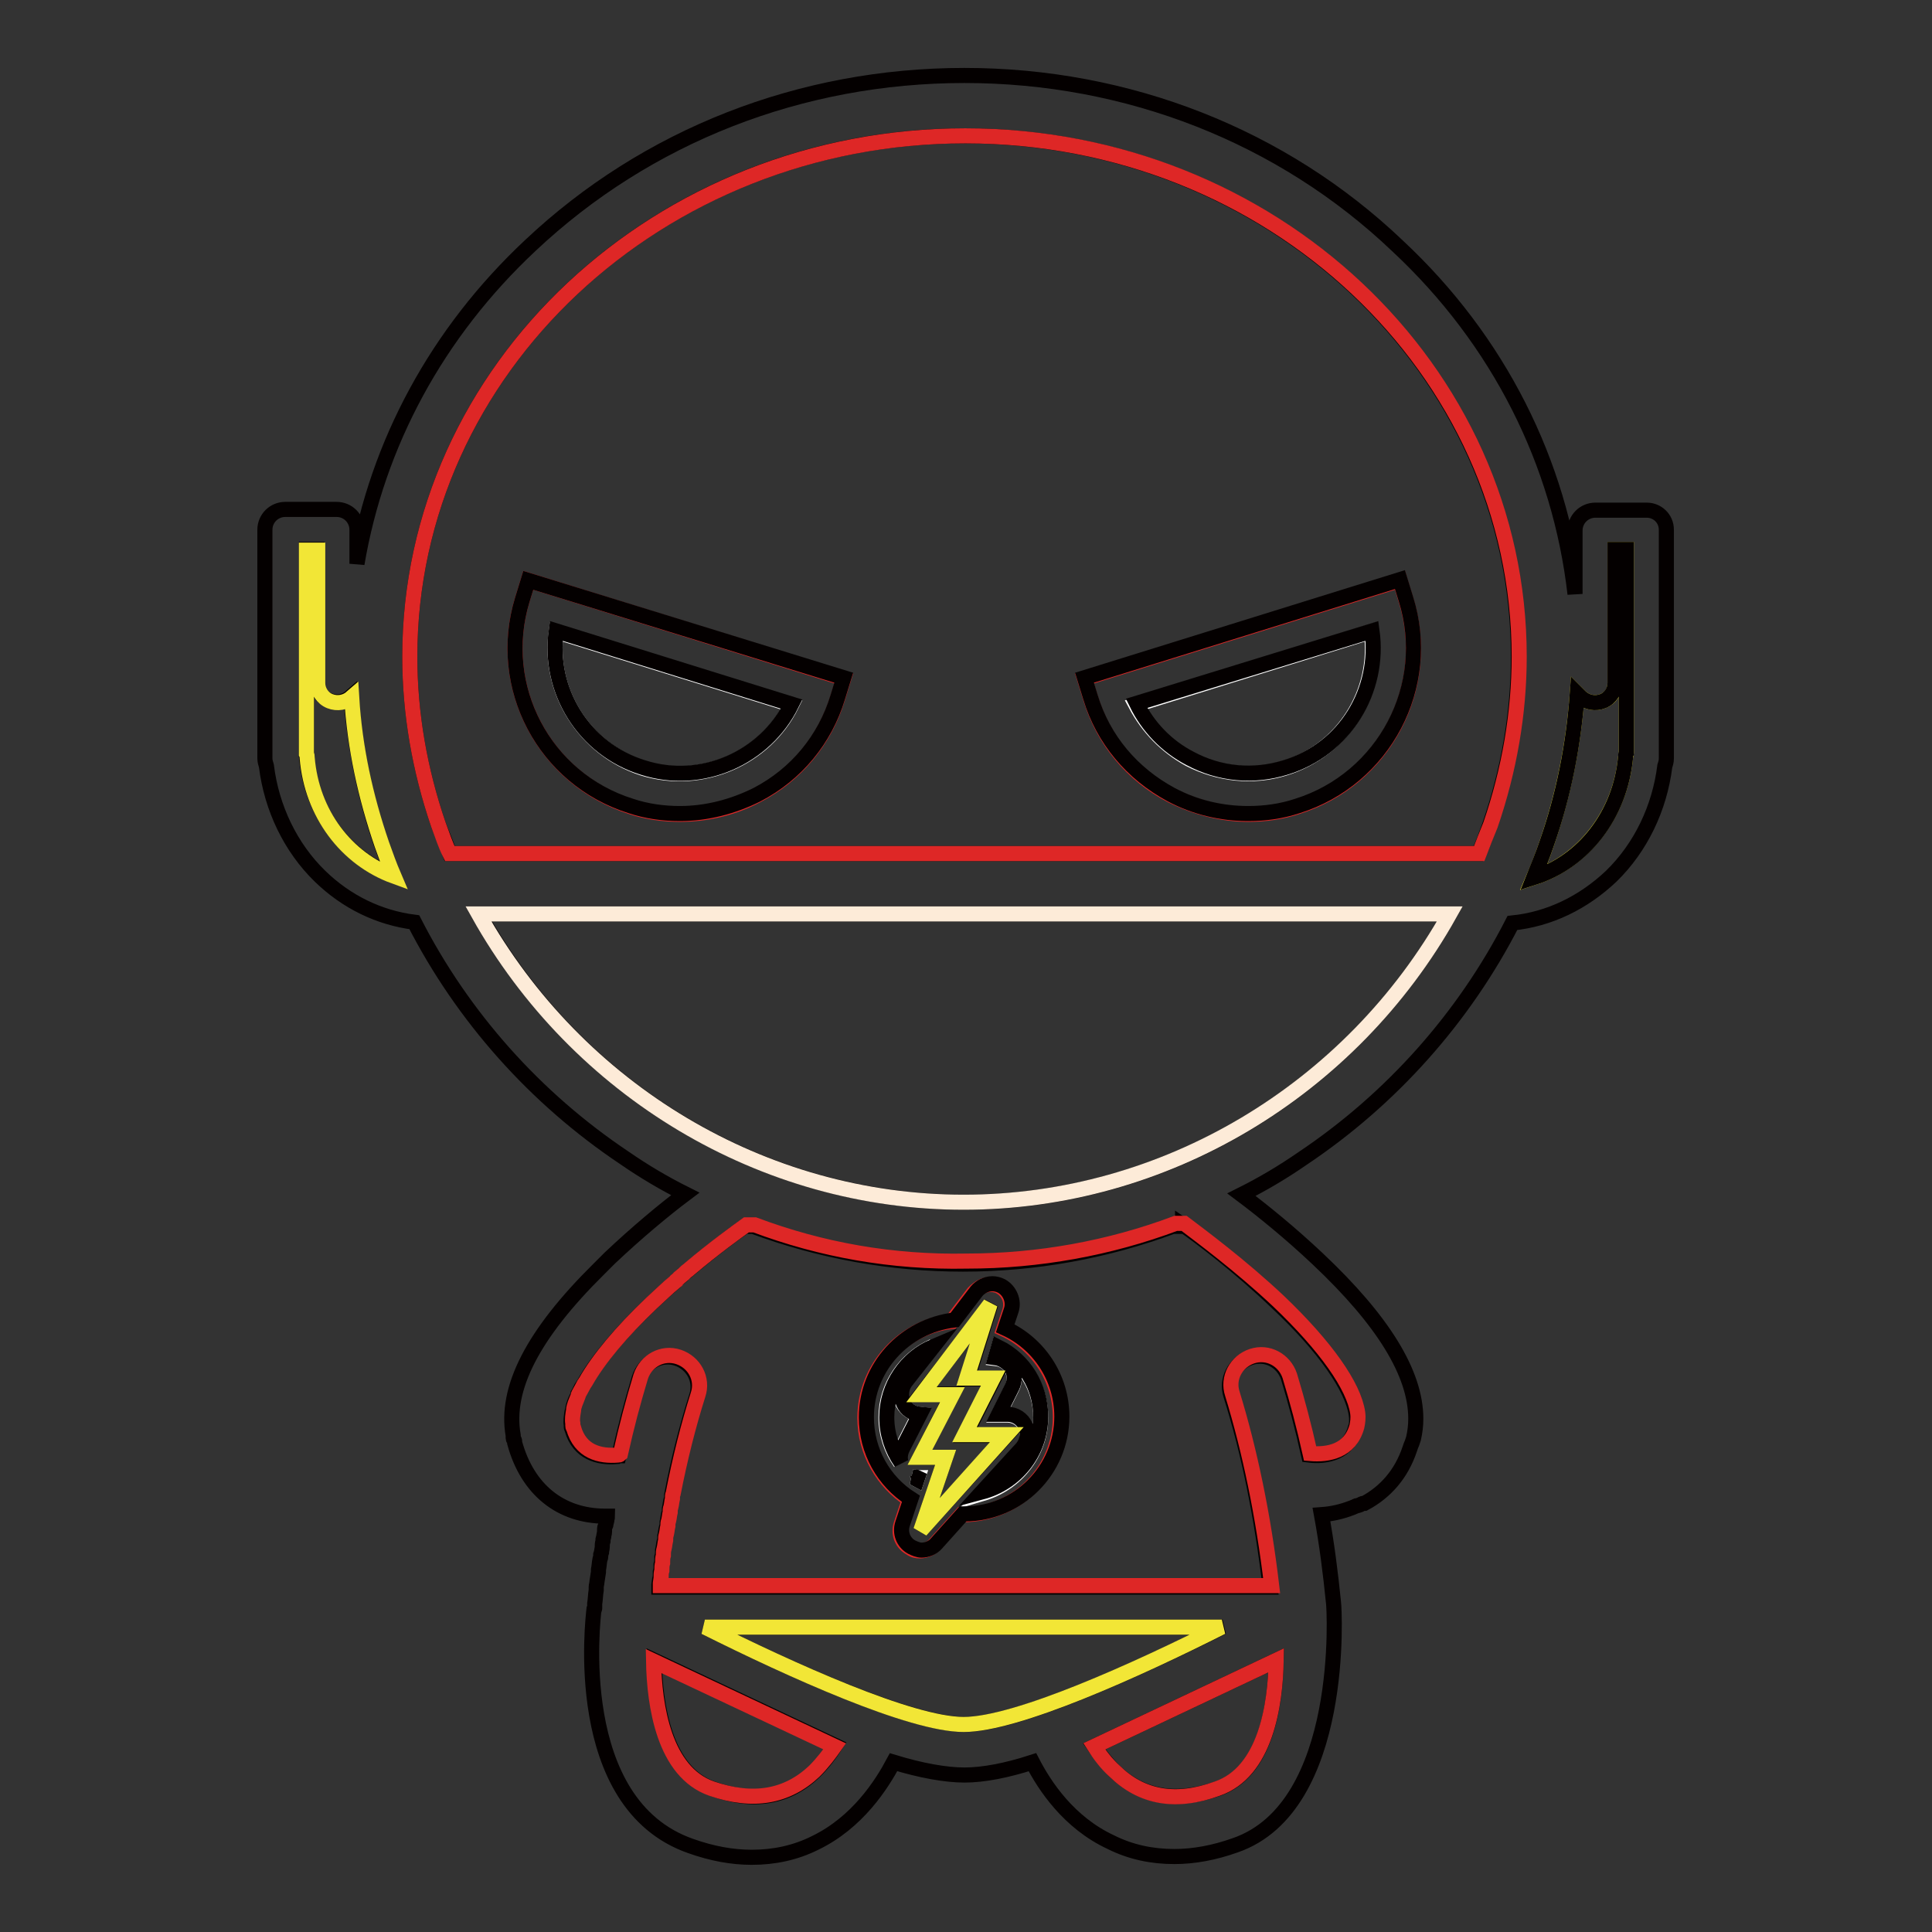 <?xml version="1.0" encoding="utf-8"?>
<!-- Svg Vector Icons : http://www.onlinewebfonts.com/icon -->
<!DOCTYPE svg PUBLIC "-//W3C//DTD SVG 1.1//EN" "http://www.w3.org/Graphics/SVG/1.1/DTD/svg11.dtd">
<svg version="1.1" xmlns="http://www.w3.org/2000/svg" xmlns:xlink="http://www.w3.org/1999/xlink" x="0px" y="0px" viewBox="0 0 256 256" enable-background="new 0 0 256 256" xml:space="preserve">
<rect x="0" y="0" width="256" height="256" fill="#333333" stroke="none"/>
<g> <path stroke-width="2" fill-opacity="0" stroke="#f2e636"  d="M214,90.5c0,1.1-0.6,2-1.6,2.4c-1,0.4-2.1,0.2-2.9-0.5c-0.2-0.2-0.3-0.3-0.5-0.5c-0.5,6.7-1.8,13.4-4.1,20 c-0.5,1.5-1.1,3-1.7,4.4c6.5-2.1,11.5-8.3,12.2-16c0-0.2,0.1-0.3,0.1-0.5v-27h-1.5L214,90.5L214,90.5z"/> <path stroke-width="2" fill-opacity="0" stroke="#040000"  d="M218.2,67.6h-6.8c-1.5,0-2.7,1.2-2.7,2.7v8.4c-2-17.4-10.1-33.6-23.5-46.1C169.9,18,149.4,10,127.8,10 c-21.7,0-42.1,8-57.5,22.5C57.9,44.1,50,58.8,47.3,74.7v-4.5c0-1.5-1.2-2.7-2.7-2.7h-6.8c-1.5,0-2.7,1.2-2.7,2.7v30.3 c0,0.3,0.1,0.7,0.2,1c0.7,5.6,3.2,10.8,7.1,14.6c3.5,3.4,7.8,5.5,12.5,6.1c6.4,12.5,16,23.3,27.8,31.2c2.6,1.8,5.3,3.4,8.1,4.8 c-2.8,2.1-6.4,5.1-10,8.5c-0.2,0.2-0.5,0.5-0.7,0.7c-0.2,0.2-0.4,0.4-0.6,0.6c-0.1,0.1-0.1,0.1-0.2,0.2c-8.7,8.6-12.4,15.8-11.3,22 c0,0.1,0,0.1,0,0.2c0,0.1,0,0.1,0,0.1c0,0.1,0,0.2,0.1,0.2c0.1,0.2,0.1,0.3,0.1,0.5c1.7,6.2,6.1,9.7,12,9.7h0.3 c0,0.2-0.1,0.4-0.1,0.6l-0.1,0.4c0,0.1,0,0.2-0.1,0.3c-0.1,0.2-0.1,0.5-0.1,0.8c0,0.2-0.1,0.4-0.1,0.6l-0.1,0.4c0,0.1,0,0.1,0,0.2 c-0.1,0.3-0.1,0.6-0.1,0.8c0,0.2-0.1,0.5-0.1,0.7l-0.1,0.3c0,0.1,0,0.1,0,0.2c0,0.1,0,0.2-0.1,0.4c-0.1,0.5-0.1,0.9-0.2,1.4l0,0.2 v0.1l-0.2,1.3c0,0.2-0.1,0.5-0.1,0.7l0,0.1c0,0.1,0,0.2,0,0.3c-0.1,0.6-0.1,1.2-0.2,1.8c0,0.1,0,0.2,0,0.4v0.2c0,0.1,0,0.1-0.1,0.2 c-0.1,1-3.2,25.7,12.8,31.3c2.8,1,5.5,1.5,8.1,1.5c3,0,5.8-0.6,8.4-1.9c5.6-2.7,8.8-7.7,10.4-10.7c3.6,1.1,6.9,1.7,9.4,1.7 c2.5,0,5.6-0.6,9-1.7c1.6,3.1,4.8,8,10.4,10.6c2.6,1.3,5.4,1.9,8.4,1.9c2.6,0,5.3-0.5,8.1-1.5c14.7-5.1,13.1-31.6,13-32.1 c-0.4-4-0.9-7.9-1.6-11.7c1.4-0.1,2.7-0.4,4-0.9h0c0.2-0.1,0.3-0.1,0.5-0.2c0.1-0.1,0.2-0.1,0.3-0.1c0.1,0,0.2-0.1,0.3-0.1 c0.2-0.1,0.3-0.2,0.5-0.2c0,0,0.1,0,0.1,0c2.8-1.5,4.9-3.9,6-7.2c0.1-0.3,0.2-0.6,0.3-0.8l0.2-0.6c0.2-0.9,0.3-1.7,0.3-2.6 c0-6-4.3-13-13-21.2c-3.6-3.4-7.3-6.4-10.1-8.5c2.8-1.4,5.5-3,8.1-4.8c11.8-7.9,21.4-18.7,27.8-31.2c4.9-0.5,9.4-2.7,13.1-6.2 c3.9-3.8,6.4-9,7.1-14.6c0.1-0.3,0.2-0.6,0.2-1V70.2C220.8,68.7,219.6,67.6,218.2,67.6L218.2,67.6z M215.5,99.8 c-0.1,0.2-0.1,0.3-0.1,0.5c-0.7,7.7-5.6,13.9-12.2,16c0.6-1.5,1.2-2.9,1.7-4.4c2.3-6.5,3.6-13.2,4.1-20c0.2,0.2,0.3,0.3,0.5,0.5 c0.8,0.7,1.9,0.9,2.9,0.5c1-0.4,1.6-1.4,1.6-2.4V72.8h1.5L215.5,99.8L215.5,99.8z M156.7,162.3c2.2,1.5,7.5,5.5,12.5,10.3 c6.3,5.9,10,11.3,10.5,14.8c0.1,0.6,0.1,1.3-0.1,1.8c-0.9,3.3-3.8,3.9-6.2,3.6c-0.8-3.6-1.7-7-2.7-10.3c-0.7-2.1-2.9-3.3-5-2.6 c-2.1,0.7-3.3,2.9-2.6,5c2.4,7.6,4.1,16.1,5.2,25.4h-81c0-0.1,0-0.2,0-0.3l0.1-0.7c0.1-0.3,0.1-0.6,0.1-1c0.1-0.3,0.1-0.7,0.1-1 c0.1-0.3,0.1-0.7,0.1-1c0.1-0.3,0.1-0.6,0.1-0.9c0.1-0.4,0.1-0.7,0.2-1.1c0.1-0.3,0.1-0.5,0.1-0.8c0.1-0.4,0.1-0.7,0.2-1.1 c0.1-0.2,0.1-0.5,0.1-0.7c0.1-0.4,0.1-0.7,0.2-1.1c0.1-0.2,0.1-0.5,0.1-0.7c0.1-0.4,0.1-0.7,0.2-1.1c0.1-0.2,0.1-0.4,0.1-0.7 c0.9-4.7,2-9,3.3-13.1c0.7-2.1-0.5-4.3-2.6-5c-2.1-0.7-4.3,0.5-5,2.6c-1,3.3-1.9,6.7-2.7,10.3c-0.1,0-0.2,0-0.3,0.1h0 c-2.4,0.2-5-0.5-5.9-3.6v0c0-0.1-0.1-0.2-0.1-0.3c0-0.1,0-0.1,0-0.2c0-0.1,0-0.1,0-0.1c-0.1-0.5,0-1.1,0.1-1.7 c0.1-0.3,0.1-0.6,0.2-0.9c0.1-0.3,0.2-0.6,0.4-1c0.1-0.2,0.2-0.3,0.2-0.5c0.2-0.3,0.3-0.7,0.6-1.1c0.1-0.1,0.1-0.2,0.2-0.3 c1.7-3,4.7-6.6,8.7-10.4c1.1-1,2.1-2,3.2-2.9c0.1-0.1,0.2-0.1,0.2-0.2c0.1-0.1,0.2-0.2,0.3-0.3l0.6-0.5c0.1-0.1,0.1-0.1,0.2-0.2 c0.2-0.2,0.4-0.3,0.6-0.5l0,0c3.2-2.7,6-4.8,7.5-5.8h1.1c8.9,3.3,18.3,5,27.8,5c9.5,0,18.9-1.7,27.8-5H156.7z M147.7,234.7 c-1.1-1.1-2-2.3-2.7-3.3l24.1-11.4c-0.1,6-1.4,14.8-7.7,17C155.8,238.9,151.4,238.2,147.7,234.7L147.7,234.7z M108,234.7 c-3.6,3.5-8.1,4.3-13.6,2.3c-6.3-2.2-7.6-11-7.7-17l24,11.3C110,232.4,109.1,233.6,108,234.7L108,234.7z M127.8,228.5 C127.8,228.5,127.8,228.5,127.8,228.5c-7,0-23-7.2-34.4-12.9H162C150.6,221.3,134.8,228.5,127.8,228.5L127.8,228.5z M127.8,159.3 c-26.6,0-51.3-14.8-64.3-38.2h128.6C179,144.5,154.4,159.3,127.8,159.3L127.8,159.3z M40.6,99.8v-27H42v17.6c0,1.1,0.6,2,1.6,2.4 c1,0.4,2.1,0.2,2.9-0.5l0,0c0.5,6.6,1.8,13.1,4,19.5c0.5,1.4,1,2.8,1.6,4.2c-6.2-2.3-10.9-8.3-11.5-15.8 C40.6,100.2,40.6,100,40.6,99.8L40.6,99.8z M127.8,18c40.5,0,73.4,30.9,73.4,69c0,7.5-1.3,15-3.8,22.3c-0.5,1.3-0.9,2.6-1.5,3.8 H59.6c-0.5-1.3-1-2.6-1.5-3.8c-2.5-7.3-3.8-14.8-3.8-22.3C54.3,48.9,87.3,18,127.8,18z"/> <path stroke-width="2" fill-opacity="0" stroke="#f2e636"  d="M52.2,116.1c-0.6-1.4-1.1-2.8-1.6-4.2c-2.2-6.4-3.6-12.9-4-19.5l0,0c-0.8,0.7-1.9,0.9-2.9,0.5 c-1-0.4-1.6-1.4-1.6-2.4V72.9h-1.5v27c0.1,0.2,0.1,0.3,0.1,0.5C41.3,107.8,45.9,113.8,52.2,116.1z"/> <path stroke-width="2" fill-opacity="0" stroke="#de2726"  d="M94.3,237c5.5,1.9,10,1.1,13.6-2.3c1.1-1.1,2-2.3,2.7-3.3l-24-11.3C86.7,226,88,234.8,94.3,237L94.3,237z  M169.1,220l-24.1,11.4c0.7,1.1,1.6,2.3,2.7,3.3c3.6,3.5,8.1,4.3,13.6,2.3C167.7,234.8,169,225.9,169.1,220L169.1,220z M100,162.3 h-1.1c-1.4,1-4.3,3.1-7.5,5.8l0,0c-0.2,0.2-0.4,0.3-0.6,0.5c-0.1,0.1-0.1,0.1-0.2,0.2l-0.6,0.5c-0.1,0.1-0.2,0.2-0.3,0.3 c-0.1,0.1-0.2,0.1-0.2,0.2c-1.1,0.9-2.1,1.9-3.2,2.9c-4,3.8-7,7.4-8.7,10.4c-0.1,0.1-0.1,0.2-0.2,0.3c-0.2,0.4-0.4,0.7-0.6,1.1 c-0.1,0.2-0.2,0.3-0.2,0.5c-0.1,0.3-0.3,0.7-0.4,1c-0.1,0.3-0.2,0.6-0.2,0.9c-0.1,0.6-0.2,1.2-0.1,1.7c0,0.1,0,0.1,0,0.1 c0,0.1,0,0.1,0,0.2c0,0.1,0,0.2,0.1,0.3v0c0.9,3.2,3.5,3.8,5.9,3.6h0c0.1,0,0.2,0,0.3-0.1c0.8-3.6,1.7-7,2.7-10.3 c0.7-2.1,2.9-3.3,5-2.6c2.1,0.7,3.3,2.9,2.6,5c-1.3,4.1-2.4,8.5-3.3,13.1c-0.1,0.2-0.1,0.4-0.1,0.7c-0.1,0.4-0.1,0.7-0.2,1.1 c-0.1,0.2-0.1,0.5-0.1,0.7c-0.1,0.4-0.1,0.7-0.2,1.1c-0.1,0.2-0.1,0.5-0.1,0.7c-0.1,0.4-0.1,0.7-0.2,1.1c-0.1,0.3-0.1,0.5-0.1,0.8 c-0.1,0.4-0.1,0.7-0.2,1.1c-0.1,0.3-0.1,0.6-0.1,0.9c-0.1,0.3-0.1,0.7-0.1,1c-0.1,0.3-0.1,0.7-0.1,1c-0.1,0.3-0.1,0.6-0.1,1 l-0.1,0.7c0,0.1,0,0.2,0,0.3h81c-1.1-9.3-2.9-17.9-5.2-25.4c-0.7-2.1,0.5-4.3,2.6-5c2.1-0.7,4.3,0.5,5,2.6c1,3.3,1.9,6.7,2.7,10.3 c2.4,0.2,5.3-0.3,6.2-3.6c0.1-0.5,0.2-1.1,0.1-1.8c-0.5-3.5-4.2-8.8-10.5-14.8c-5.1-4.8-10.4-8.7-12.5-10.3h-1.1 c-8.8,3.3-18.2,5-27.7,5C118.2,167.3,108.8,165.6,100,162.3L100,162.3z M131.3,170.2c0.4,0,0.9,0.1,1.2,0.3 c1.1,0.6,1.7,1.9,1.3,3.2l-0.8,2.4c4.4,2,7.5,6.5,7.5,11.7c0,7.1-5.8,12.9-12.9,12.9h-0.2l-3.5,3.9c-0.5,0.6-1.3,0.9-2,0.9 c-0.5,0-0.9-0.1-1.3-0.4c-1.1-0.6-1.6-1.9-1.2-3.1l1.1-3.3c-3.5-2.3-5.9-6.3-5.9-10.8c0-6.7,5.1-12.1,11.5-12.8l2.9-3.8 C129.8,170.5,130.5,170.2,131.3,170.2z"/> <path stroke-width="2" fill-opacity="0" stroke="#f2e636"  d="M93.4,215.6c11.4,5.7,27.3,12.9,34.3,12.9c7,0,22.9-7.2,34.2-12.9H93.4z"/> <path stroke-width="2" fill-opacity="0" stroke="#de2726"  d="M54.3,87c0,7.5,1.3,15,3.8,22.3c0.5,1.3,0.9,2.6,1.5,3.8H196c0.5-1.3,1-2.6,1.5-3.8 c2.5-7.3,3.8-14.8,3.8-22.3c0-38.1-32.9-69-73.4-69C87.3,18,54.3,48.9,54.3,87z M185.5,76.9l0.8,2.6c3.6,11.5-2.9,23.8-14.4,27.4 c-2.1,0.7-4.3,1-6.5,1c-3.5,0-7-0.9-10.2-2.5c-5.2-2.7-9-7.3-10.7-12.9l-0.8-2.6L185.5,76.9L185.5,76.9z M69.2,79.5l0.8-2.6 l41.8,13l-0.8,2.6c-1.7,5.6-5.5,10.2-10.7,12.9c-3.2,1.7-6.7,2.5-10.2,2.5c-2.2,0-4.4-0.3-6.5-1C72.1,103.2,65.7,91,69.2,79.5z"/> <path stroke-width="2" fill-opacity="0" stroke="#ffffff"  d="M85.2,101.8c7.8,2.4,16.2-1.3,19.7-8.4l-31.2-9.7C72.6,91.5,77.4,99.3,85.2,101.8z"/> <path stroke-width="2" fill-opacity="0" stroke="#040000"  d="M83.6,106.8c2.1,0.7,4.3,1,6.5,1c3.5,0,7-0.9,10.2-2.5c5.2-2.7,9-7.3,10.7-12.9l0.8-2.6L70,76.9l-0.8,2.6 C65.7,91,72.1,103.2,83.6,106.8z M73.7,83.6l31.2,9.7c-3.5,7.1-11.9,10.9-19.7,8.4C77.4,99.3,72.6,91.5,73.7,83.6z"/> <path stroke-width="2" fill-opacity="0" stroke="#ffffff"  d="M157.6,100.6c3.9,2,8.4,2.5,12.6,1.2c7.8-2.4,12.6-10.2,11.5-18.1l-31.2,9.7 C152.1,96.4,154.5,98.9,157.6,100.6z"/> <path stroke-width="2" fill-opacity="0" stroke="#040000"  d="M155.2,105.3c3.2,1.7,6.7,2.5,10.2,2.5c2.2,0,4.4-0.3,6.5-1c11.5-3.6,18-15.9,14.4-27.4l-0.8-2.6l-41.8,13 l0.8,2.6C146.2,98,150,102.5,155.2,105.3L155.2,105.3z M181.8,83.6c1.1,7.9-3.6,15.7-11.5,18.1c-4.2,1.3-8.7,0.9-12.6-1.2 c-3.1-1.6-5.6-4.2-7.1-7.3L181.8,83.6z"/> <path stroke-width="2" fill-opacity="0" stroke="#fdebd8"  d="M192.1,121.1H63.4c13.1,23.4,37.7,38.2,64.3,38.2S179,144.5,192.1,121.1z"/> <path stroke-width="2" fill-opacity="0" stroke="#ffffff"  d="M121.6,195.8c-0.2,0-0.4-0.1-0.6-0.1c0.2,0.1,0.3,0.3,0.5,0.4L121.6,195.8z M137.9,187.8 c0-4-2.3-7.5-5.6-9.2l-0.4,1.4c0.9,0.1,1.6,0.5,2.1,1.3c0.5,0.8,0.5,1.8,0.1,2.6l-1.8,3.6h1.2c1,0,2,0.6,2.4,1.6 c0.4,1,0.3,2.1-0.5,2.9l-5.2,5.9C134.6,196.6,137.9,192.6,137.9,187.8z M117.4,187.8c0,2.2,0.7,4.3,1.9,6c-0.2-0.6-0.1-1.3,0.2-1.9 l2.3-4.5c-0.9-0.1-1.7-0.6-2.2-1.5c-0.5-0.9-0.3-2,0.3-2.8l3.7-4.7C120,180,117.4,183.6,117.4,187.8z"/> <path stroke-width="2" fill-opacity="0" stroke="#040000"  d="M114.8,187.8c0,4.5,2.3,8.5,5.9,10.8l-1.1,3.3c-0.4,1.2,0.1,2.5,1.2,3.1c0.4,0.2,0.9,0.4,1.3,0.4 c0.7,0,1.5-0.3,2-0.9l3.5-3.9h0.2c7.1,0,12.9-5.8,12.9-12.9c0-5.2-3.1-9.7-7.5-11.7l0.8-2.4c0.4-1.2-0.2-2.6-1.3-3.2 c-0.4-0.2-0.8-0.3-1.2-0.3c-0.8,0-1.6,0.4-2.1,1l-2.9,3.8C119.8,175.7,114.8,181.2,114.8,187.8z M128.2,182.7h3.5l-3.8,7.5h5.5 L122,202.8l3.3-9.7h-3.4l4.3-8.4h-4.1l9.2-11.9L128.2,182.7L128.2,182.7z M135.4,191.9c0.7-0.8,0.9-1.9,0.5-2.9 c-0.4-1-1.4-1.6-2.4-1.6h-1.2l1.8-3.6c0.4-0.8,0.4-1.8-0.1-2.6c-0.5-0.7-1.3-1.2-2.1-1.3l0.4-1.4c3.4,1.7,5.6,5.2,5.6,9.2 c0,4.8-3.3,8.8-7.8,10L135.4,191.9L135.4,191.9z M120,183.1c-0.6,0.8-0.7,1.9-0.3,2.8c0.4,0.9,1.2,1.4,2.2,1.5l-2.3,4.5 c-0.3,0.6-0.4,1.3-0.2,1.9c-1.2-1.7-1.9-3.8-1.9-6c0-4.2,2.6-7.9,6.2-9.4L120,183.1z M121.6,195.8l-0.1,0.3 c-0.2-0.1-0.3-0.3-0.5-0.4C121.2,195.7,121.4,195.7,121.6,195.8z"/> <path stroke-width="2" fill-opacity="0" stroke="#efea3c"  d="M122.1,184.8h4.1l-4.3,8.3h3.4l-3.3,9.7l11.4-12.7h-5.6l3.8-7.5h-3.5l3.1-9.8L122.1,184.8z"/></g>
</svg>
